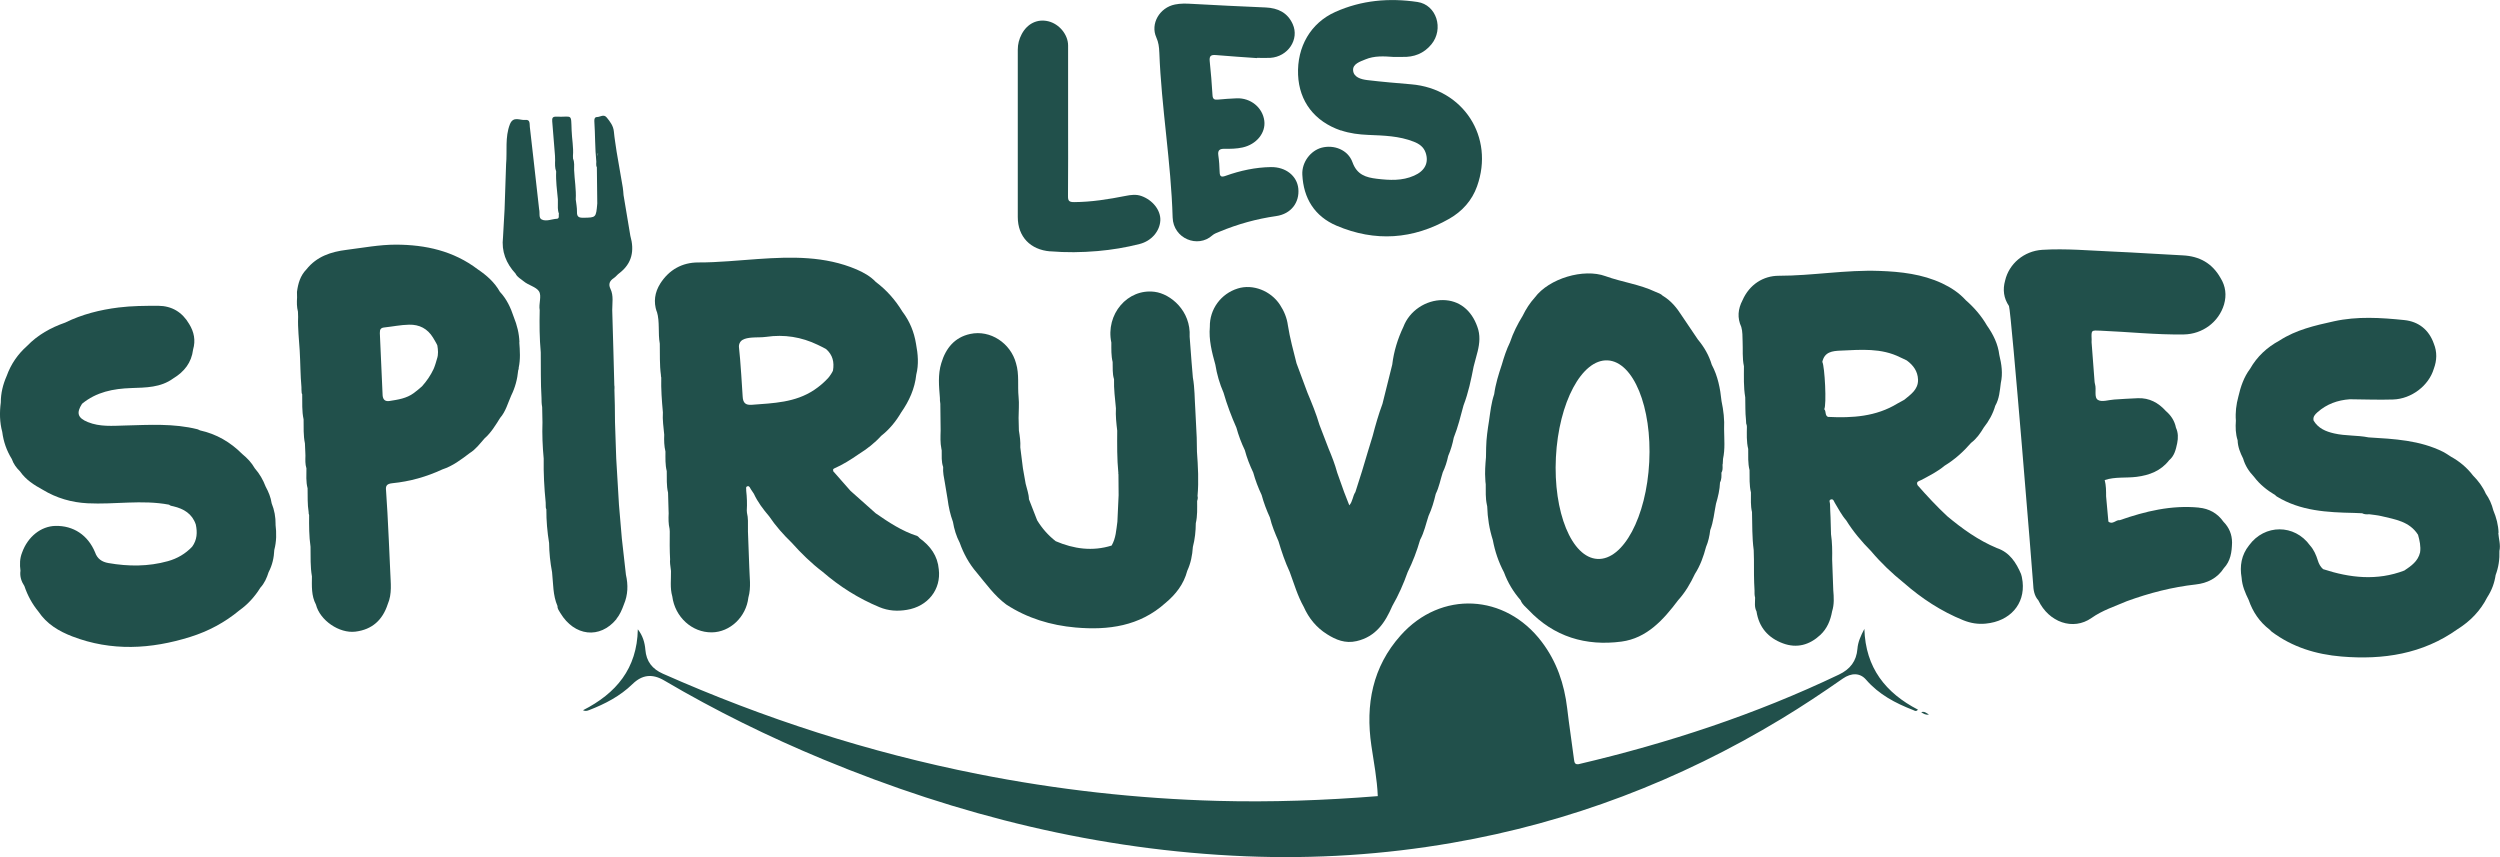 <svg viewBox="0 0 731.79 250.86" xmlns="http://www.w3.org/2000/svg" data-name="Calque 1" id="Calque_1">
  <defs>
    <style>
      .cls-1 {
        fill: #21504b;
      }
    </style>
  </defs>
  <path d="M545.77,184.01c-1.18,2.24-1.92,3.99-2.07,5.9-.29,3.61-2.12,5.99-5.41,7.55-24.42,11.67-49.96,20.06-76.28,26.24-1.03.1-1.16-.51-1.27-1.37-.63-5-1.42-9.99-2-14.99-.84-7.12-3.06-13.67-7.43-19.44-10.68-14.14-29.5-15.13-41.3-1.93-8.25,9.22-10.35,20.26-8.59,32.28.72,4.91,1.68,9.81,1.88,14.79-15.61,1.25-31.22,1.81-46.89,1.39-23.62-.65-46.99-3.27-70.17-7.86-31.85-6.32-62.55-16.22-92.21-29.37-3.08-1.37-4.84-3.56-5.12-7-.17-2.11-.77-4.16-2.21-5.99-.22,11.5-6.35,18.77-16.05,23.69.65.33,1.2.19,1.76-.03,4.69-1.81,9.09-4.09,12.73-7.63,2.84-2.77,5.82-3.1,9.31-1.04,14.96,8.81,30.5,16.45,46.52,23.09,39.62,16.43,80.71,26.61,123.68,28.36,20.26.82,40.42-.46,60.45-3.94,34.43-5.96,66.47-18.23,96.32-36.28,6.14-3.71,12.1-7.68,17.99-11.79,2.52-1.75,5.07-1.73,6.83.33,3.75,4.33,8.59,6.86,13.79,8.88.39.15.8.56,1.39-.12-9.41-4.88-15.35-12.19-15.69-23.67l.03-.02Z" class="cls-1"></path>
  <path d="M392.5,38.16c2.6.89,5.31,1.22,8.04,1.33,4.5.19,9.02.29,13.3,1.99,1.59.62,2.89,1.52,3.47,3.23.98,2.89-.19,5.31-3.39,6.71-3.51,1.56-7.17,1.35-10.88.91-3.25-.39-5.84-1.18-7.15-4.84-1.32-3.66-5.43-5.2-9.02-4.26-3.23.86-5.84,4.23-5.66,7.89.33,6.93,3.59,12.2,10.01,14.94,11.3,4.81,22.42,4.04,33.05-2.05,3.75-2.16,6.61-5.31,8.09-9.48,5.15-14.41-4-28.56-19.27-29.85-4.28-.36-8.57-.72-12.84-1.23-1.83-.22-4.09-.82-4.18-2.94-.07-1.83,2.09-2.5,3.63-3.13,2.6-1.08,5.36-.92,8.09-.72.89,0,1.78-.02,2.67,0,3.42.12,6.32-.99,8.52-3.66,3.73-4.52,1.52-11.6-4.06-12.42-8.27-1.23-16.38-.53-24.08,2.93-7.17,3.22-11.21,10.17-10.87,18.4.33,7.79,4.81,13.64,12.49,16.28h.02Z" class="cls-1"></path>
  <path d="M339.35,15.3c.6,16.17,3.44,32.16,3.9,48.36.19,6.18,7.36,9.07,11.6,5.25.58-.53,1.42-.79,2.17-1.11,5.32-2.21,10.8-3.73,16.53-4.55,4.43-.63,6.88-4.04,6.49-8.04-.38-3.71-3.66-6.37-8.04-6.3-4.55.07-8.95,1.03-13.21,2.55-1.27.46-1.75.27-1.78-1.11-.05-1.64-.15-3.29-.39-4.89-.22-1.51.43-1.92,1.78-1.9,1.78.02,3.56,0,5.31-.39,4.07-.89,6.83-4.26,6.37-7.82-.5-3.87-3.99-6.73-8.09-6.57-1.85.07-3.68.21-5.51.38-1.01.1-1.49-.14-1.56-1.27-.21-3.34-.46-6.67-.82-9.99-.15-1.49.33-1.9,1.78-1.78,4.02.36,8.04.6,12.05.89v-.07c1.3,0,2.6.07,3.9,0,5.19-.33,8.57-5.43,6.57-9.87-1.52-3.39-4.35-4.71-7.89-4.88-7.24-.33-14.48-.63-21.7-1.06-1.66-.1-3.27-.14-4.88.19-4.5.89-7.27,5.65-5.46,9.64.65,1.44.82,2.82.87,4.35l.02.02Z" class="cls-1"></path>
  <path d="M307.38,73.56c4.65.39,9.28.33,13.91-.07,4.16-.36,8.27-1.04,12.3-2.07,3.51-.89,5.92-3.8,6.06-6.93.12-2.93-2.22-5.94-5.56-7.12-1.54-.55-3.11-.33-4.65-.02-4.96.98-9.93,1.78-15.01,1.81-1.49,0-1.83-.36-1.81-1.78.07-7.31.03-14.62.03-21.92V13.33c0-3.2-2.6-6.33-5.8-7.1s-6.16.67-7.8,3.8c-.74,1.4-1.13,2.89-1.13,4.52.02,16.33,0,32.65,0,48.98,0,5.78,3.7,9.57,9.46,10.05v-.02Z" class="cls-1"></path>
  <path d="M192.27,91.18h0c.92,3.08.29,6.3.86,9.41.07,3.08-.09,6.18.34,9.24-.03.17,0,.38.09.67-.09,3.41.17,6.81.48,10.2-.15,2.21.19,4.38.39,6.55-.07,1.66-.03,3.3.36,4.93,0,1.92-.09,3.85.38,5.73.05,2.11-.12,4.21.38,6.3h0c.05,1.73.1,3.46.15,5.2,0,.27.03.56.03.84-.07,1.52-.09,3.06.27,4.57h0c0,.24.03.5.05.74-.03,2.72-.05,5.46.1,8.18-.09.72.03,1.78.26,3.39.05,2.48-.33,4.98.38,7.43.79,6.06,5.77,10.61,11.57,10.54,5.36-.05,10.06-4.54,10.7-10.18h0c.87-3.01.31-6.08.26-9.12-.12-3.41-.24-6.83-.38-10.23v-.84c0-1.56.09-3.11-.29-4.64h0c-.02-.22-.03-.44-.05-.67.12-1.93.05-3.87-.17-5.78h0c.09-.46-.31-1.18.44-1.32.55-.1.67.55.92.89.31.43.58.86.87,1.3,1.13,2.45,2.74,4.57,4.48,6.61,1.9,2.82,4.16,5.37,6.61,7.74,2.77,3.1,5.73,6.01,9.05,8.52,5,4.33,10.51,7.8,16.62,10.34,2.64,1.1,5.29,1.25,8.04.79,6.14-.99,10.06-5.97,9.34-11.86-.34-3.95-2.45-6.83-5.58-9.09-.24-.22-.46-.56-.75-.67-4.47-1.45-8.33-4-12.13-6.64-2.46-2.19-4.91-4.38-7.38-6.57-1.68-1.92-3.37-3.83-5.05-5.73-.03-.31-.19-.63.26-.82,2.57-1.13,4.93-2.62,7.22-4.21,2.41-1.51,4.64-3.23,6.55-5.34,2.4-1.88,4.3-4.21,5.84-6.83,2.34-3.35,4-6.98,4.43-11.09.77-3.01.5-6.01-.07-9-.55-3.47-1.85-6.64-3.99-9.46-2.05-3.37-4.62-6.3-7.79-8.68-1.57-1.66-3.56-2.76-5.61-3.65-9.29-3.97-19.05-3.73-28.82-3.06-5.85.39-11.67,1.03-17.56,1.01-4.65,0-8.52,2.12-11.11,6.2h0c-1.61,2.58-2,5.31-1.03,8.21l.02-.03ZM241.83,102.2c1.92,1.68,2.41,3.82,2,6.25-.05.31-.99,1.76-1.45,2.24-1.22,1.3-2.55,2.45-4.04,3.44-5.56,3.73-11.95,3.87-18.28,4.36-1.83.14-2.57-.56-2.67-2.4-.07-1.15-.67-11.12-1.08-14.43-.1-.87.31-1.76,1.08-2.19s1.66-.56,2.62-.65c1.42-.12,2.86-.02,4.28-.22,5.27-.77,10.3.03,15.09,2.34.7.34,2.29,1.11,2.45,1.25h0Z" class="cls-1"></path>
  <path d="M591.64,168.14c-1.45-3.41-3.34-6.45-7.14-7.72-5.41-2.26-10.1-5.63-14.56-9.36-3.05-2.86-5.89-5.9-8.64-9.04-.53-1.11.48-1.2,1.04-1.49,2.38-1.27,4.79-2.46,6.88-4.21,2.96-1.8,5.49-4.09,7.75-6.69,1.59-1.2,2.7-2.79,3.7-4.47h0c1.52-1.92,2.69-4.02,3.37-6.38h0c1.2-2.07,1.33-4.4,1.63-6.67.63-2.79.22-5.51-.44-8.21-.39-3.22-1.78-6.02-3.63-8.64-1.63-2.82-3.73-5.24-6.18-7.38-1.95-2.16-4.35-3.73-6.95-4.95-5.8-2.7-12.03-3.41-18.33-3.63-9.84-.36-19.6,1.42-29.45,1.42-4.52,0-8.59,2.53-10.63,7.17-1.33,2.55-1.59,5.13-.36,7.8.41,1.39.33,2.81.39,4.23.12,2.43-.14,4.88.39,7.29,0,3.03-.14,6.08.38,9.09.07,2.19-.03,4.4.22,6.59,0,.31.03.62.05.98,0,.22.1.39.19.58-.05.14-.03.26.03.39-.03,2.21-.15,4.42.38,6.59h0c.02,2.07-.12,4.14.39,6.18.03,2.19-.1,4.4.41,6.55.02,1.92-.14,3.85.31,5.73.1,3.71,0,7.44.5,11.14h0c.02.92.05,1.85.07,2.77,0,3.01-.02,6.02.17,9.02-.02.72-.02,1.42.17,2.12,0,1.35-.27,2.74.41,4.02.7,4.67,3.42,7.77,7.74,9.36,4.07,1.51,7.77.48,10.92-2.45,2.02-1.87,2.99-4.28,3.47-6.93.65-2.04.51-4.11.34-6.18-.1-2.99-.22-6.01-.33-9,.05-2.46.03-4.93-.33-7.39-.05-1.64-.1-3.29-.14-4.95h0c-.05-1.28-.14-2.58-.15-3.87,0-.48-.48-1.18.33-1.37.68-.15.82.6,1.08,1.03,1.06,1.73,1.97,3.56,3.32,5.1,2.05,3.3,4.55,6.26,7.29,9.02h0c2.88,3.42,6.11,6.49,9.58,9.28,5.22,4.57,10.94,8.33,17.4,10.94,2.16.87,4.31,1.22,6.59.99,7.1-.68,11.5-5.7,10.78-12.25-.14-.72-.17-1.49-.44-2.16h.02ZM533.98,119.78c.74-1.23.15-12.56-.56-13.85h0c.65-2.94,2.91-3.2,5.41-3.3,5.92-.26,11.84-.82,17.4,1.97.48.24,1.71.77,1.92.91,1.9,1.4,3.2,3.15,3.29,5.6.1,2.96-2.28,4.45-4.04,5.92-.1.09-1.4.74-1.97,1.08-6.28,3.85-13.23,4.28-20.35,3.92-.96-.43-.48-1.63-1.08-2.24h-.02Z" class="cls-1"></path>
  <path d="M275.25,118.29c.03,2.58.07,5.15.09,7.74-.05,1.78-.14,3.56.22,5.32,0,.14.03.29.09.48.03,1.63-.14,3.29.43,4.88-.12,1.52.21,3.01.48,4.5.27,1.64.55,3.29.82,4.93.29,2.26.77,4.47,1.56,6.61.36,2.14.98,4.21,1.99,6.13h0c1.13,3.2,2.74,6.13,4.96,8.71,2.72,3.27,5.19,6.78,8.66,9.36,6.16,4.02,13.04,6.09,20.28,6.73,9.58.84,18.72-.38,26.27-7.14h0c3.05-2.53,5.41-5.54,6.43-9.46,1.03-2.22,1.49-4.57,1.64-6.98.6-2.28.84-4.6.86-6.95.51-2.14.39-4.33.39-6.5.17-.5.27-.99.12-1.47.38-4.33.14-8.64-.17-12.97-.02-1.37-.03-2.76-.07-4.12h0c-.14-2.74-.27-5.46-.41-8.2-.22-3.13-.15-6.3-.72-9.41-.12-1.51-.26-3.01-.38-4.52h0c-.19-2.46-.38-4.95-.56-7.41.41-7.6-5.6-12.53-10.22-13.13-7.94-1.04-14.44,6.57-12.7,14.87,0,1.9-.07,3.8.38,5.68.07,1.68-.12,3.39.41,5.03h0c-.09,2.86.29,5.68.55,8.51-.12,2.21.12,4.38.38,6.55-.03,4.12-.07,8.25.33,12.37-.03.12-.03.26.03.41.02,2.02.03,4.06.05,6.08-.12,2.6-.24,5.2-.36,7.79-.34,2.38-.43,4.83-1.69,6.98-5.63,1.76-11.06.99-16.36-1.27-2.19-1.71-4-3.75-5.44-6.13-.8-2.05-1.61-4.11-2.4-6.16-.03-1.57-.62-3.03-.96-4.52-.27-1.51-.55-3.01-.8-4.52l-.77-6.13c.1-1.66-.14-3.29-.41-4.93l-.09-3.71c0-2.04.21-4.09,0-6.11-.33-3.29.24-6.64-.75-9.87-1.57-5.9-7.53-9.86-13.4-8.59-4.57.98-7.17,4.18-8.47,8.54h0c-1.04,3.37-.68,6.79-.41,10.2-.03.44.02,1.03.14,1.83v-.02Z" class="cls-1"></path>
  <path d="M152.05,100.18c-.09-2.57-.7-5.01-1.66-7.38-.89-2.7-2.07-5.27-4.06-7.38-1.56-2.79-3.88-4.83-6.49-6.59-7.09-5.39-15.28-7.2-23.96-7.22-4.84,0-9.62.92-14.41,1.52-4.57.56-8.76,1.93-11.77,5.72-1.8,1.83-2.45,4.14-2.77,6.59l.03,1.64c-.09,1.4-.1,2.79.26,4.16h0c.02.51.03,1.03.05,1.54-.14,3.3.27,6.57.46,9.84.21,3.56.19,7.15.51,10.71,0,.46,0,.99.07,1.69,0,.14.1.26.15.38.05,2.46-.12,4.93.41,7.36.03,2.34-.09,4.71.39,7.02.03.92.07,1.85.12,2.77,0,.27.02.56.03.84-.03,1.23-.1,2.48.29,3.7h0c0,1.95-.17,3.92.34,5.84.05,2.33-.07,4.67.31,6.98-.02.24,0,.51.14.86-.03,3.1-.03,6.2.41,9.28v.09c.05,2.86-.09,5.73.41,8.57-.02,2.82-.21,5.65,1.18,8.27,1.16,4.6,6.81,8.49,11.55,7.91,4.91-.6,7.96-3.42,9.46-8.04,1.33-3.06.84-6.26.74-9.43-.14-3.01-.27-6.02-.41-9.04-.14-2.74-.27-5.48-.41-8.2-.14-2.19-.27-4.38-.41-6.57-.17-1.4.19-2,1.87-2.17,5.08-.5,9.98-1.88,14.62-4.04,3.03-.99,5.51-2.89,7.99-4.77h0c1.78-1.1,2.99-2.76,4.33-4.28,1.93-1.68,3.23-3.87,4.57-6.01,1.66-1.9,2.26-4.33,3.25-6.55,1.15-2.33,1.81-4.79,2.05-7.38.15-.31.17-.56.15-.79.53-2.46.36-4.95.17-7.43h.02ZM111.2,97.38c-.05-.89.26-1.42,1.22-1.52,2.45-.26,4.86-.77,7.31-.82,3.05-.07,5.41,1.16,7.02,3.78.38.62,1.23,2.07,1.27,2.31.21,1.3.34,2.6-.1,3.88-.12.56-.75,2.5-1.01,3.03-.87,1.85-2.02,3.53-3.39,5.05-.31.34-1.87,1.57-2.4,1.97-2.11,1.56-4.59,1.92-7.07,2.31-1.27.21-1.93-.34-2.05-1.61-.03-.41-.75-17.2-.82-18.36l.03-.02Z" class="cls-1"></path>
  <path d="M80.67,153.51c.02-2.14-.34-4.19-1.15-6.18h0c-.26-1.76-.92-3.35-1.76-4.89-.75-1.97-1.78-3.77-3.18-5.36-.94-1.66-2.22-2.99-3.68-4.19-3.46-3.47-7.53-5.85-12.36-6.91-.24-.1-.48-.26-.74-.33-6.98-1.75-14.08-1.28-21.17-1.1-3.68.1-7.39.43-10.9-.99-3.01-1.22-3.44-2.69-1.71-5.37,4.19-3.46,9.12-4.42,14.43-4.6,4.21-.15,8.57-.12,12.25-2.81,3.22-1.95,5.36-4.62,5.82-8.45.79-2.69.29-5.17-1.16-7.51-2.02-3.46-5.08-5.29-9.04-5.31-3.87,0-7.79.02-11.62.5-5.39.67-10.68,1.99-15.61,4.42-4.21,1.47-8.03,3.58-11.16,6.83h0c-2.74,2.43-4.74,5.34-5.97,8.78-1.1,2.48-1.73,5.07-1.73,7.79-.38,2.89-.34,5.77.43,8.61.36,2.84,1.28,5.48,2.79,7.91.48,1.42,1.35,2.6,2.41,3.63h0c1.68,2.45,4.11,3.99,6.64,5.37,4.04,2.46,8.47,3.73,13.13,3.97,7.94.41,15.93-1.1,23.86.41.36.34.82.38,1.28.48,3.03.72,5.48,2.17,6.54,5.31.5,2.31.39,4.52-1.06,6.5h0c-1.97,2.09-4.35,3.47-7.1,4.24-5.77,1.61-11.59,1.57-17.44.55-1.9-.33-3.25-1.27-3.88-3.13-2.09-5.03-6.33-7.86-11.62-7.74-4.24.1-8.09,3.18-9.74,7.79-.7,1.73-.72,3.51-.48,5.32-.24,1.68.26,3.15,1.16,4.52.92,2.74,2.28,5.24,4.11,7.46,2.41,3.63,5.99,5.75,9.91,7.26,11.47,4.4,23.02,3.75,34.54.14,5.29-1.66,10.1-4.23,14.36-7.77,2.5-1.78,4.52-4.02,6.13-6.62,1.22-1.32,1.9-2.89,2.43-4.57,1.08-2.04,1.56-4.23,1.66-6.5h0c.65-2.46.67-4.95.36-7.44l.03.02Z" class="cls-1"></path>
  <path d="M422.28,138.35c.75-1.56,1.27-3.18,1.63-4.88.75-1.73,1.27-3.53,1.63-5.37,1.23-3.06,2-6.26,2.86-9.45,1.42-3.68,2.21-7.53,2.96-11.38.39-1.49.8-2.96,1.18-4.45.58-2.38.79-4.77-.09-7.14-1.73-4.95-5.37-7.79-10.06-7.84-5.07-.05-9.84,3.17-11.59,7.82h0c-1.68,3.53-2.81,7.2-3.27,11.07h0c-.96,3.83-1.92,7.65-2.86,11.48-1.15,3.08-2.05,6.25-2.88,9.43l-1.37,4.48-1.71,5.72c-.65,2.07-1.32,4.12-1.97,6.2-.8,1.16-.75,2.74-1.78,3.88-.53-1.37-1.01-2.62-1.51-3.87-.68-1.92-1.35-3.83-2.04-5.73-.65-2.4-1.54-4.69-2.5-6.97-.89-2.33-1.8-4.67-2.69-7h0c-.94-3.22-2.22-6.32-3.51-9.4h0c-1.06-2.88-2.14-5.73-3.2-8.61h0c-.92-3.68-1.93-7.32-2.52-11.09-.29-2.21-1.13-4.21-2.33-6.04-2.69-4.11-7.94-6.13-12.32-4.77-4.95,1.52-8.3,6.09-8.2,11.23-.34,3.82.6,7.44,1.61,11.07.46,2.84,1.25,5.58,2.4,8.21h0c1.01,3.51,2.29,6.91,3.77,10.25.62,2.26,1.44,4.45,2.46,6.57.6,2.26,1.45,4.43,2.46,6.55.63,2.26,1.45,4.45,2.46,6.57.62,2.28,1.45,4.47,2.43,6.61.56,2.4,1.52,4.65,2.5,6.91.91,3.06,1.93,6.09,3.29,9,1.28,3.44,2.29,7,4.11,10.23,1.47,3.32,3.71,6.06,6.78,7.99,2.62,1.66,5.36,2.81,8.69,2.04,5.66-1.3,8.37-5.46,10.46-10.3,1.81-3.15,3.27-6.45,4.48-9.87,1.51-3.05,2.72-6.23,3.66-9.5,1.2-2.19,1.68-4.64,2.46-6.98.96-2.05,1.59-4.24,2.11-6.45h0c.99-1.99,1.37-4.18,2.04-6.26h0l-.05.02Z" class="cls-1"></path>
  <path d="M731.37,155.98c-.07-2.31-.65-4.48-1.54-6.61h0c-.44-1.76-1.16-3.39-2.21-4.88-.89-2.02-2.19-3.75-3.75-5.32-1.75-2.29-3.92-4.11-6.43-5.49-.75-.46-1.45-.99-2.24-1.39-6.9-3.46-14.39-3.8-21.89-4.26h0c-3.32-.67-6.74-.39-10.06-1.16-2.46-.56-4.65-1.47-6.02-3.75h0c-.26-1.1.38-1.78,1.13-2.45,2.7-2.4,5.89-3.54,9.46-3.8,4.23.03,8.45.21,12.66.07,5.44-.17,10.47-4.09,11.93-8.98.92-2.46,1.01-4.93,0-7.39-1.44-4.09-4.5-6.45-8.63-6.88-6.86-.7-13.76-1.15-20.61.36-5.53,1.22-11.06,2.48-15.92,5.63-3.63,1.97-6.55,4.65-8.61,8.27-1.83,2.43-2.77,5.24-3.44,8.16-.62,2.29-.91,4.64-.72,7.02-.14,1.93-.1,3.87.51,5.75.05,1.92.75,3.65,1.61,5.34.58,2.07,1.73,3.82,3.2,5.36,1.68,2.24,3.83,3.94,6.21,5.36.14.14.27.29.43.39,6.97,4.26,14.75,4.65,22.59,4.81l2.41.1c.65.36,1.35.34,2.07.29h0c1.2.17,2.41.27,3.59.55,4,.96,8.21,1.54,10.7,5.46h0c.46,1.69.86,3.39.6,5.15-.6,2.58-2.58,3.97-4.62,5.32-7.98,3.05-15.88,2.17-23.77-.41-.77-.68-1.23-1.52-1.54-2.53-.5-1.61-1.16-3.15-2.31-4.43-4.52-6.26-13.28-6.26-17.83,0-2.24,2.82-2.77,6.02-2.17,9.5h0c.15,2.33,1.06,4.43,2.07,6.49,1.2,3.49,3.18,6.42,6.13,8.68.19.19.36.39.56.56,6.08,4.57,13.06,6.69,20.5,7.31,12.15,1.01,23.72-.72,33.95-8.01,3.73-2.33,6.69-5.39,8.69-9.34,1.3-1.99,2.11-4.16,2.45-6.5.86-2.28,1.2-4.62,1.11-7.05.41-1.81-.22-3.56-.33-5.34l.05.07Z" class="cls-1"></path>
  <path d="M180.41,181.2c1.03-1.25,1.66-2.74,2.21-4.26,1.2-2.82,1.28-5.73.6-8.69-.39-3.54-.8-7.1-1.2-10.64-.27-3.29-.56-6.57-.84-9.86l-.8-13.52c-.12-3.56-.24-7.1-.36-10.66l-.05-4.93c-.03-1.51-.09-3.01-.12-4.52,0-.12,0-.24.02-.38.03-.39,0-.7-.05-.98-.09-3.37-.17-6.74-.27-10.11l-.34-11.89c0-2.07.43-4.24-.51-6.18-.74-1.52-.12-2.46.96-3.17.65-.43,1.03-1.03,1.63-1.45,3.75-2.86,4.45-6.61,3.22-10.94-.65-3.97-1.32-7.94-1.99-11.91-.07-.74-.1-1.49-.22-2.21-.6-3.51-1.22-7-1.81-10.51-.27-1.95-.62-3.9-.8-5.87-.15-1.68-1.1-2.91-2.09-4.12-.89-1.1-1.9-.14-2.86-.14-.68,0-.8.63-.77,1.22.27,3.95.17,7.91.58,11.86,0,.21-.03.39-.03.63,0,.34,0,.67.19.98.03,3.54.09,7.07.12,10.61-.36,4.18-.36,4.11-4.02,4.18-1.35.02-1.97-.24-1.92-1.73.03-1.2-.22-2.41-.36-3.63.17-2.89-.36-5.75-.48-8.64,0-1.11.14-2.22-.31-3.3h0c0-.26-.02-.51-.03-.79.21-2.53-.31-5.01-.39-7.53-.19-5.1.26-3.78-4.5-3.97-1.08-.05-1.25.44-1.18,1.33.29,3.39.55,6.78.82,10.17l.03,1.25c-.03,1.11-.1,2.22.31,3.29h0c-.14,2.74.24,5.46.5,8.18v.84c0,1.11-.12,2.26.31,3.34h0c-.17.53.26,1.44-.63,1.49-1.49.09-3.06.86-4.4.22-.99-.46-.48-1.99-.77-3.01-.55-4.93-1.11-9.86-1.66-14.79-.36-3.1-.7-6.21-1.06-9.31-.1-.91.15-2.21-1.3-2.04-1.54.19-3.54-1.25-4.54,1.28-1.47,3.82-.75,7.79-1.11,11.69-.15,4.38-.29,8.76-.44,13.16h0c-.15,2.74-.31,5.48-.46,8.2-.5,4.14.89,7.65,3.68,10.66.48,1.04,1.52,1.52,2.33,2.21,1.4,1.2,3.66,1.63,4.52,2.96.87,1.39-.15,3.65.21,5.51-.09,4.12-.07,8.25.31,12.36.05,4.43-.05,8.87.22,13.3,0,.91.02,1.81.19,2.7.03,1.49.05,2.98.09,4.47-.12,3.56.03,7.12.36,10.66-.07,4.28.15,8.54.58,12.8,0,.39,0,.86.03,1.44,0,.22.1.39.17.58-.02,3.32.27,6.61.8,9.87.03,2.88.34,5.72.87,8.54.36,3.32.21,6.74,1.59,9.91-.05.8.48,1.42.84,2.04,4.11,6.83,11.57,7.65,16.38,1.81l.05-.05ZM175.12,44.79c-.17.29-.31.63-.41,1.03.05-.44.15-.8.41-1.03Z" class="cls-1"></path>
  <path d="M643.63,148.58c-8.01-.77-15.64,1.06-23.12,3.68-1.16-.17-2.11,1.44-3.35.41-.22-2.46-.44-4.91-.67-7.38,0-1.61,0-3.2-.41-4.77,3.05-1.01,6.23-.55,9.33-.94,3.78-.48,7.12-1.75,9.53-4.86,1.56-1.3,1.97-3.15,2.36-5,.31-1.54.31-3.05-.36-4.52-.39-1.99-1.44-3.59-2.96-4.89-2.19-2.43-4.84-3.87-8.18-3.75-2.31.07-4.62.26-6.93.39-1.63.1-3.63.82-4.76.12-1.23-.75-.39-3.05-.86-4.6-.09-.26-.1-.53-.14-.8-.29-3.83-.58-7.65-.87-11.48,0-.27.03-.55.02-.82-.12-2.81-.12-2.69,2.67-2.57,8.11.34,16.19,1.22,24.32,1.1,5.44-.09,10.2-3.59,11.76-8.76.79-2.76.48-5.36-1.04-7.8-2.43-4.28-6.14-6.35-11.04-6.59-6.81-.33-13.62-.82-20.45-1.11-6.9-.29-13.78-.94-20.67-.51-5.39.34-9.75,4.11-10.88,9-.74,2.65-.43,5.15,1.13,7.44.68,1.71,6.98,79.48,7.07,81.29.07,1.75.29,3.49,1.54,4.89,3.06,6.42,10.17,8.92,15.54,5.15,3.22-2.28,6.86-3.41,10.37-4.93,6.54-2.38,13.21-4.12,20.18-4.89,3.27-.36,6.28-1.78,8.2-4.77,1.99-2.11,2.33-4.74,2.4-7.46,0-2.38-.84-4.43-2.52-6.13-1.75-2.5-4.24-3.85-7.19-4.12h0Z" class="cls-1"></path>
  <path d="M562.37,208.48c.67.43,1.3.86,2.26.68-.79-.48-1.39-1.04-2.26-.68Z" class="cls-1"></path>
  <path d="M504.27,135.87c.03-.51.07-1.04.09-1.56.63-2.88.34-5.78.31-8.69.14-2.77-.17-5.49-.75-8.2-.38-3.71-1.08-7.34-2.86-10.66-.82-2.76-2.24-5.2-4.07-7.39-1.56-2.31-3.13-4.64-4.69-6.95-1.47-2.31-3.17-4.42-5.58-5.84-.58-.63-1.4-.82-2.14-1.16-4.65-2.21-9.82-2.84-14.63-4.59-6.42-2.34-16.51.68-20.67,6.23-1.45,1.61-2.62,3.41-3.56,5.36-1.51,2.46-2.81,5.03-3.73,7.79-1.03,2.11-1.75,4.33-2.4,6.57-.94,2.82-1.83,5.65-2.22,8.61-.86,2.53-1.13,5.19-1.51,7.8-.41,2.58-.79,5.15-.84,7.77,0,.96-.03,1.92-.05,2.89-.19,2.17-.36,4.36-.19,6.54,0,.38.05.8.12,1.37.02,2.02-.1,4.04.34,6.02,0,.14.03.27.09.44.1,3.35.62,6.64,1.64,9.84.62,3.32,1.69,6.49,3.27,9.46,1.11,3.03,2.76,5.75,4.88,8.18.43,1.22,1.47,1.95,2.29,2.82,7.43,7.89,16.82,10.66,27.23,9.28,7.41-.99,12.27-6.38,16.58-12.12,2.07-2.28,3.61-4.91,4.91-7.68,1.56-2.43,2.52-5.12,3.25-7.89.67-1.57,1.03-3.23,1.23-4.93.96-2.48,1.16-5.13,1.69-7.72.6-2.04,1.1-4.11,1.18-6.25.48-.89.43-1.88.41-2.84.39-.65.36-1.35.33-2.05v-.43h0l.05-.03ZM482.76,135.25c-.82,16.05-7.6,28.75-15.15,28.36-7.55-.39-12.99-13.71-12.17-29.76.82-16.05,7.6-28.75,15.15-28.36s12.99,13.71,12.17,29.76Z" class="cls-1"></path>
</svg>